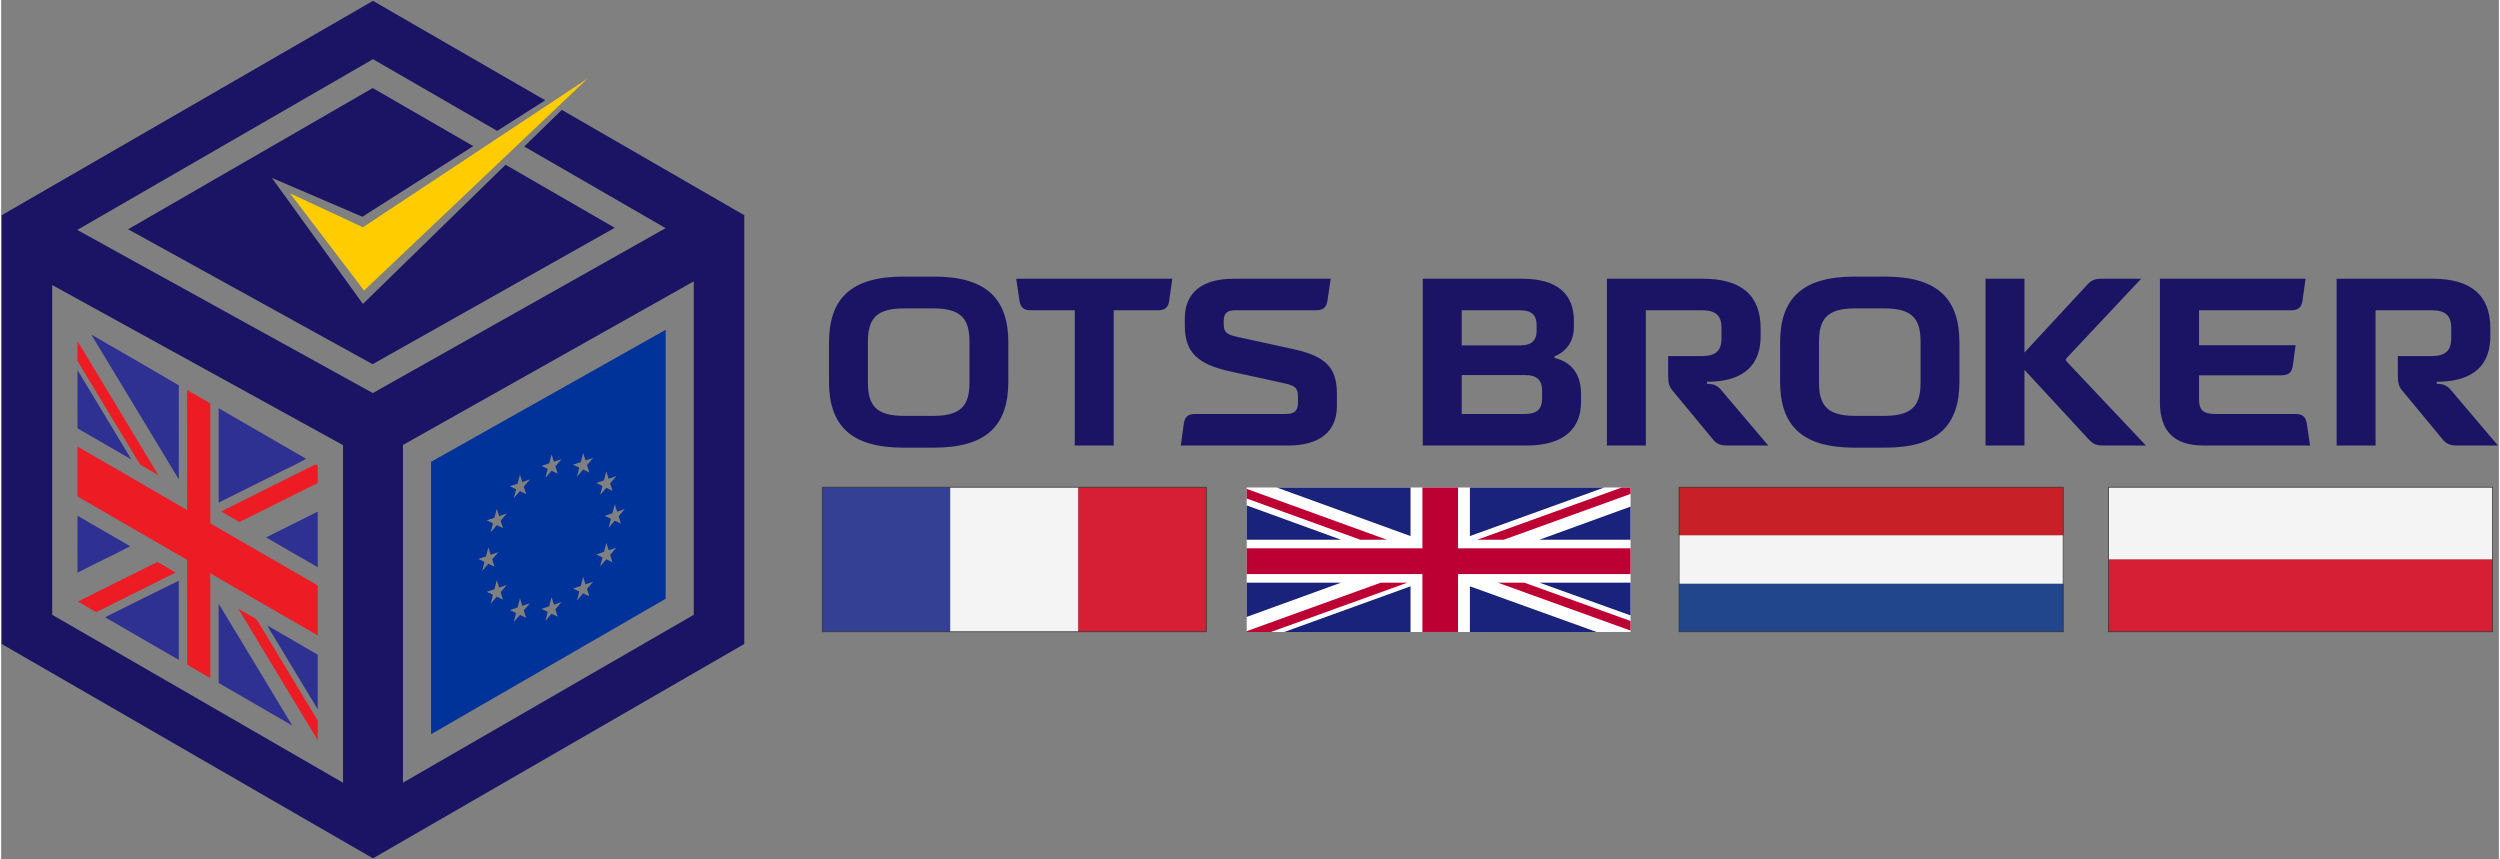 <?xml version="1.0" encoding="UTF-8"?>
<!DOCTYPE svg PUBLIC "-//W3C//DTD SVG 1.1//EN" "http://www.w3.org/Graphics/SVG/1.1/DTD/svg11.dtd">
<!-- Creator: CorelDRAW -->
<svg xmlns="http://www.w3.org/2000/svg" xml:space="preserve" width="195px" height="67px" version="1.1" style="shape-rendering:geometricPrecision; text-rendering:geometricPrecision; image-rendering:optimizeQuality; fill-rule:evenodd; clip-rule:evenodd"
viewBox="0 0 3384 1163.75"
 xmlns:xlink="http://www.w3.org/1999/xlink"
 xmlns:xodm="http://www.corel.com/coreldraw/odm/2003">
 <rect x="0" y="0" width="3384" height="1163.75" fill="#808080" stroke="none"/>
 <defs>
  <style type="text/css">
   <![CDATA[
    .str0 {stroke:#353535;stroke-width:1.04;stroke-miterlimit:10}
    .fil10 {fill:none}
    .fil12 {fill:#21468B}
    .fil13 {fill:#334094}
    .fil11 {fill:#C72127}
    .fil9 {fill:#D61E34}
    .fil8 {fill:#F4F4F4}
    .fil3 {fill:#003399;fill-rule:nonzero}
    .fil7 {fill:#1A237B;fill-rule:nonzero}
    .fil0 {fill:#1B1464;fill-rule:nonzero}
    .fil1 {fill:#2E3192;fill-rule:nonzero}
    .fil6 {fill:#BD0034;fill-rule:nonzero}
    .fil2 {fill:#ED1C24;fill-rule:nonzero}
    .fil4 {fill:#FFCC00;fill-rule:nonzero}
    .fil5 {fill:white;fill-rule:nonzero}
   ]]>
  </style>
 </defs>
 <g id="Warstwa_x0020_1">
  <g id="_2204941343968">
   <path class="fil0" d="M1263.65 606.51c72.07,0 100.95,-30.52 100.95,-89.75l0 -52.39c0,-59.13 -28.88,-89.65 -100.95,-89.65l-41.09 0c-71.98,0 -100.95,30.52 -100.95,89.65l0 52.39c0,59.23 28.97,89.75 100.95,89.75l41.09 0zm-40.45 -43.1c-37.63,0 -48.84,-14.12 -48.84,-45.01l0 -55.58c0,-30.88 11.21,-45 48.84,-45l39.81 0c37.63,0 48.93,14.12 48.93,45l0 55.58c0,30.89 -11.3,45.01 -48.93,45.01l-39.81 0zm156.5 -155.89c1.28,9.02 5.74,12.85 15.4,12.85l59.49 0 0 183.22 52.76 0 0 -183.22 59.77 0c9.65,0 14.12,-3.83 15.39,-12.85l4.2 -29.88 -211.47 0 4.46 29.88zm401.71 12.85c9.66,0 14.12,-3.83 15.49,-12.85l4.46 -29.88 -131.47 0c-43.1,0 -66.24,18.95 -66.24,54.03l0 8.92c0,36.08 16.4,52.76 61.78,62.69l73.61 16.13c14.4,3.18 17.95,6.74 17.95,17.67l0 9.02c0,10.57 -5.1,14.76 -16.4,14.76l-122.72 0c-9.66,0 -14.22,3.83 -15.49,12.85l-4.19 29.88 145.32 0c43.09,0 66.23,-18.95 66.23,-53.66l0 -16.13c0,-35.99 -15.12,-51.39 -60.13,-61.04l-76.17 -16.68c-13.85,-3.28 -17.03,-6.47 -17.03,-17.03l0 -4.2c0,-10.29 4.46,-14.48 15.39,-14.48l109.61 0zm144.68 -42.73l0 225.95 140.5 0c53.66,0 73.89,-25.42 73.89,-58.86l0 -11.2c0,-26.33 -12.58,-43.1 -35.99,-48.56l0 -2.19c17.04,-6.83 26.33,-21.23 26.33,-39.54l0 -8.75c0,-36.63 -23.14,-56.85 -69.7,-56.85l-135.03 0zm52.76 42.73l79.35 0c15.13,0 22.14,6.47 22.14,20.22l0 7.11c0,13.85 -7.01,20.23 -22.14,20.23l-79.35 0 0 -47.56zm0 140.49l0 -52.75 85.46 0c16.67,0 23.41,7.1 23.41,20.95l0 10.85c0,14.21 -6.74,20.95 -23.41,20.95l-85.46 0zm196.71 -183.22l0 225.95 52.75 0 0 -183.22 76.17 0c18.31,0 26.33,7.1 26.33,23.78l0 14.12c0,16.4 -7.38,24.14 -26.33,24.14l-46.01 0 0 24.42c0,12.21 1.27,16.77 6.1,22.51l54.03 65.23c5.47,7.11 10.93,9.02 20.59,9.02l54.94 0 -62.68 -73.89c-5.84,-7.11 -10.57,-9.66 -20.23,-9.66l0 -2.91 5.1 0c44.01,-1.28 68.15,-22.14 67.51,-63.33l0 -8.65c0,-45.37 -26.33,-67.51 -78.44,-67.51l-129.83 0zm376.65 228.87c72.07,0 100.95,-30.52 100.95,-89.75l0 -52.39c0,-59.13 -28.88,-89.65 -100.95,-89.65l-41.09 0c-71.98,0 -100.95,30.52 -100.95,89.65l0 52.39c0,59.23 28.97,89.75 100.95,89.75l41.09 0zm-40.46 -43.1c-37.62,0 -48.83,-14.12 -48.83,-45.01l0 -55.58c0,-30.88 11.21,-45 48.83,-45l39.82 0c37.63,0 48.93,14.12 48.93,45l0 55.58c0,30.89 -11.3,45.01 -48.93,45.01l-39.82 0zm229.51 40.18l0 -102.5 86.38 93.48c6.47,7.11 10.66,9.02 20.59,9.02l57.58 0 -106.42 -112.79c-2.91,-3.28 -2.91,-3.56 0,-6.75l99.95 -106.41 -53.03 0c-10.29,0 -14.48,1.91 -20.86,9.02l-84.19 90.93 0 -99.95 -52.75 0 0 225.95 52.75 0zm183.48 -225.95l0 167.09c0,39.55 19.32,58.86 59.13,58.86l144.32 0 -4.46 -29.88c-1.28,-9.02 -5.83,-12.85 -15.49,-12.85l-108.61 0c-16.03,0 -21.86,-5.19 -21.86,-19.95l0 -32.44 111.88 0c9.29,0 13.76,-3.92 15.13,-12.85l3.82 -27.97 -130.83 0 0 -47.28 124.73 0c9.66,0 14.12,-3.83 15.4,-12.85l4.19 -29.88 -197.35 0zm239.44 0l0 225.95 52.75 0 0 -183.22 76.17 0c18.32,0 26.33,7.1 26.33,23.78l0 14.12c0,16.4 -7.38,24.14 -26.33,24.14l-46.01 0 0 24.42c0,12.21 1.28,16.77 6.11,22.51l54.02 65.23c5.47,7.11 10.94,9.02 20.6,9.02l54.93 0 -62.68 -73.89c-5.83,-7.11 -10.57,-9.66 -20.23,-9.66l0 -2.91 5.11 0c44,-1.28 68.15,-22.14 67.51,-63.33l0 -8.65c0,-45.37 -26.33,-67.51 -78.45,-67.51l-129.83 0z"/>
   <path class="fil1" d="M122.13 453.26c39.55,22.87 79.08,45.47 118.62,68.74 -0.11,42.42 -0.01,84.97 -0.04,127.42 -39.56,-65.27 -79.1,-130.62 -118.58,-196.16z"/>
   <path class="fil1" d="M294.71 553.04c39.52,22.83 79.02,45.67 118.55,68.56 -14.1,8.02 -28.6,14.3 -42.85,21.66 -25.22,12.52 -50.44,25 -75.65,37.61 -0.05,-42.63 0.03,-85.19 -0.05,-127.83z"/>
   <path class="fil1" d="M103.5 501.43c24.23,40.63 48.72,80.35 72.93,121.04 -24.32,-13.96 -48.63,-28.12 -72.96,-42.13 0.06,-26.29 0.01,-52.63 0.03,-78.91z"/>
   <path class="fil1" d="M358.99 728.06c23.26,-11.89 46.67,-23.02 69.93,-34.92 0.01,25.09 -0.09,50.14 0.06,75.3 -23.33,-13.2 -46.66,-26.86 -69.99,-40.38z"/>
   <path class="fil1" d="M103.47 698.69c23.79,13.84 47.59,27.46 71.38,41.37 -23.69,12.38 -47.65,23.46 -71.35,35.8 -0.02,-25.74 0.01,-51.43 -0.03,-77.17z"/>
   <path class="fil1" d="M360.62 847.47c22.77,13.19 45.56,26.22 68.33,39.59 -0.09,24.58 -0.04,49.23 -0.03,73.87 -20.67,-34.38 -41.39,-68.53 -62.1,-102.8 -2.08,-3.5 -4.27,-6.66 -6.2,-10.66z"/>
   <path class="fil1" d="M140.84 836.28c33.25,-16.72 66.55,-33.15 99.86,-49.55 0.01,35.77 0.01,71.51 0,107.26 -33.29,-19.12 -66.57,-38.46 -99.86,-57.71z"/>
   <path class="fil1" d="M294.74 817.98c33.24,54.96 66.51,109.79 99.69,164.99 -33.23,-19.22 -66.46,-38.46 -99.69,-57.66 0.01,-35.77 0.01,-71.54 0,-107.33z"/>
   <path class="fil2" d="M251.92 528.34c10.48,5.94 20.97,12.04 31.45,18.16 0.01,54.21 -0.01,108.39 0.02,162.61 48.52,27.84 97.04,56.11 145.57,84.08 0,22.54 -0.07,45.06 0.03,67.68 -48.54,-27.85 -97.08,-56.13 -145.61,-84.13 -0.01,47.31 0,94.62 -0.01,141.92 -10.46,-5.9 -20.9,-12.04 -31.36,-18.08 -0.07,-47.39 0.2,-94.59 -0.14,-142.12 -49.48,-28.62 -98.96,-57.34 -148.43,-85.85 0.02,-22.53 0.02,-45.1 0,-67.64 49.48,28.76 98.95,57.1 148.43,86 0.27,-54.06 0.2,-108.35 0.05,-162.63z"/>
   <path class="fil2" d="M424.66 629.72c1.28,-1 2.83,0.11 4.29,0.79l0 23.92c-33.97,16.92 -67.93,33.82 -101.89,50.75 -1.76,0.68 -3.42,2.63 -5.43,1.31 -7.81,-4.55 -15.6,-8.96 -23.39,-13.58 42.05,-21.44 84.32,-41.92 126.42,-63.19z"/>
   <path class="fil2" d="M103.47 462.15c36.45,60.69 73.09,120.73 109.51,181.54 -7.61,-4.31 -15.24,-8.87 -22.87,-13.15 -1.15,-0.5 -2.29,-1.74 -3.3,-3.53 -27.79,-46.06 -55.6,-91.98 -83.38,-138.03 0.04,-8.92 0,-17.89 0.04,-26.83z"/>
   <path class="fil2" d="M211.45 761.53c8.29,3.99 16.62,9.46 24.93,14.12 -34.98,17.79 -70.1,34.9 -105.12,52.52 -1.2,0.61 -2.43,1.45 -3.84,0.37 -7.81,-4.52 -15.63,-9.04 -23.44,-13.56 35.82,-17.86 71.61,-35.89 107.47,-53.45z"/>
   <path class="fil2" d="M321.45 824.83c7.62,4.31 15.24,8.88 22.87,13.15 1.12,0.52 2.24,1.65 3.23,3.42 27.12,45.02 54.31,89.77 81.42,134.82 -0.03,8.87 -0.05,17.74 0.01,26.66 -35.87,-59.22 -71.76,-118.46 -107.53,-178.05z"/>
   <path class="fil3" d="M839.82 709.46c-2.82,-1.36 -5.62,-2.72 -8.44,-4.06 -2.8,3.29 -5.62,6.54 -8.43,9.82 1.12,-4.11 2.17,-8.21 3.24,-12.31 -2.79,-1.36 -5.59,-2.73 -8.42,-4.02 3.46,-1.16 6.93,-2.36 10.39,-3.53 1.09,-4.1 2.17,-8.21 3.21,-12.31 1.08,3.37 2.14,6.75 3.22,10.11 3.47,-1.18 6.94,-2.36 10.41,-3.56 -2.83,3.24 -5.62,6.51 -8.42,9.78 1.07,3.37 2.11,6.76 3.24,10.08zm-11.5 52.36c-2.77,-1.42 -5.6,-2.72 -8.4,-4.08 -2.79,3.24 -5.59,6.48 -8.37,9.74 0.99,-4.08 2.12,-8.16 3.17,-12.22 -2.8,-1.39 -5.62,-2.72 -8.44,-4.07 3.48,-1.11 6.94,-2.34 10.42,-3.52 1.1,-4.09 2.13,-8.19 3.22,-12.29 1.03,3.39 2.11,6.74 3.2,10.1 3.46,-1.19 6.94,-2.34 10.41,-3.57 -2.8,3.27 -5.62,6.53 -8.42,9.81 1.05,3.37 2.13,6.73 3.21,10.1zm-11.61 -111.01c1.08,-4.09 2.11,-8.17 3.22,-12.26 1.01,3.39 2.12,6.71 3.17,10.08 3.48,-1.15 6.98,-2.38 10.46,-3.55 -2.86,3.21 -5.63,6.53 -8.46,9.78 1.07,3.37 2.13,6.74 3.22,10.09 -2.78,-1.39 -5.6,-2.7 -8.39,-4.06 -2.83,3.24 -5.61,6.53 -8.43,9.78 1.08,-4.1 2.17,-8.19 3.21,-12.29 -2.81,-1.32 -5.59,-2.74 -8.44,-4 3.48,-1.19 6.96,-2.36 10.44,-3.57zm-22.96 -20.68c1.08,3.36 2.12,6.74 3.24,10.06 -2.8,-1.37 -5.61,-2.7 -8.42,-4.06 -2.81,3.27 -5.64,6.53 -8.43,9.83 1.09,-4.11 2.15,-8.21 3.23,-12.32 -2.8,-1.37 -5.62,-2.72 -8.44,-4.05 3.47,-1.12 6.95,-2.35 10.42,-3.53 1.07,-4.09 2.18,-8.18 3.18,-12.28 1.12,3.34 2.13,6.75 3.24,10.09 3.47,-1.18 6.94,-2.33 10.41,-3.57 -2.8,3.29 -5.64,6.52 -8.43,9.83zm3.24 177.8c-2.8,-1.37 -5.62,-2.69 -8.41,-4.06 -2.82,3.26 -5.63,6.53 -8.43,9.8 1.08,-4.09 2.14,-8.19 3.22,-12.28 -2.8,-1.35 -5.59,-2.75 -8.43,-4.02 3.47,-1.19 6.94,-2.37 10.41,-3.56 1.06,-4.09 2.18,-8.19 3.17,-12.28 1.12,3.34 2.16,6.73 3.24,10.09 3.47,-1.16 6.93,-2.38 10.4,-3.53 -2.81,3.24 -5.61,6.49 -8.4,9.75 1.05,3.38 2.13,6.75 3.23,10.09zm-46.05 -176.19c1.05,3.36 2.12,6.73 3.21,10.07 -2.79,-1.37 -5.6,-2.71 -8.41,-4.05 -2.8,3.26 -5.61,6.52 -8.42,9.8 1.09,-4.1 2.16,-8.19 3.23,-12.29 -2.81,-1.36 -5.6,-2.73 -8.43,-4.03 3.45,-1.13 6.91,-2.37 10.37,-3.49 1.18,-4.1 2.1,-8.21 3.28,-12.31 1,3.4 2.13,6.68 3.14,10.06 3.48,-1.1 6.96,-2.35 10.44,-3.54 -2.81,3.24 -5.62,6.51 -8.41,9.78zm3.17 203.75c-2.78,-1.36 -5.57,-2.7 -8.36,-4.04 -2.81,3.28 -5.64,6.53 -8.43,9.82 1.09,-4.1 2.14,-8.19 3.23,-12.29 -2.77,-1.42 -5.63,-2.68 -8.42,-4.09 3.46,-1.06 6.92,-2.33 10.38,-3.47 0.99,-3.67 1.95,-7.33 2.87,-10.99 0.08,-0.39 0.23,-0.76 0.45,-1.11 1,3.33 2.06,6.62 3.13,9.9 3.46,-1.22 6.92,-2.31 10.38,-3.6 -2.77,3.31 -5.65,6.52 -8.41,9.84 1.06,3.35 2.16,6.66 3.18,10.03zm-46.01 -176.15c1.08,3.35 2.14,6.74 3.24,10.09 -2.78,-1.42 -5.62,-2.74 -8.43,-4.09 -2.79,3.27 -5.61,6.53 -8.42,9.8 1.11,-4.09 2.16,-8.18 3.23,-12.27 -2.79,-1.41 -5.62,-2.73 -8.44,-4.08 3.47,-1.11 6.95,-2.33 10.42,-3.52 1.11,-4.09 2.12,-8.2 3.24,-12.29 0.99,3.41 2.12,6.73 3.17,10.09 3.48,-1.16 6.96,-2.33 10.43,-3.57 -2.8,3.29 -5.64,6.54 -8.44,9.84zm3.24 177.8c-2.8,-1.38 -5.62,-2.72 -8.43,-4.07 -2.79,3.29 -5.61,6.55 -8.42,9.82 1.1,-4.11 2.17,-8.2 3.22,-12.3 -2.8,-1.36 -5.58,-2.74 -8.42,-4.01 3.47,-1.2 6.95,-2.37 10.43,-3.57 1.08,-4.1 2.11,-8.2 3.22,-12.29 0.99,3.41 2.12,6.75 3.19,10.11 3.45,-1.17 6.92,-2.38 10.37,-3.52 -2.81,3.23 -5.6,6.5 -8.4,9.75 1.08,3.36 2.13,6.74 3.24,10.08zm-34.58 -131.69c1.06,3.37 2.13,6.72 3.22,10.07 -2.8,-1.35 -5.59,-2.71 -8.41,-4.04 -2.8,3.26 -5.61,6.51 -8.41,9.79 1.08,-4.09 2.15,-8.19 3.22,-12.28 -2.8,-1.35 -5.59,-2.73 -8.42,-4.02 3.47,-1.22 6.94,-2.35 10.41,-3.58 1.04,-4.08 2.16,-8.16 3.17,-12.24 1.11,3.33 2.15,6.72 3.22,10.06 3.49,-1.15 6.98,-2.35 10.46,-3.55 -2.85,3.21 -5.64,6.53 -8.46,9.79zm3.22 106.94c-2.78,-1.39 -5.59,-2.73 -8.41,-4.06 -2.81,3.27 -5.63,6.52 -8.42,9.81 1.08,-4.1 2.16,-8.2 3.23,-12.31 -2.8,-1.37 -5.63,-2.7 -8.44,-4.06 3.47,-1.1 6.95,-2.33 10.42,-3.52 1.07,-4.08 2.16,-8.15 3.17,-12.23 1.14,3.3 2.14,6.72 3.24,10.05 3.48,-1.18 6.95,-2.34 10.42,-3.58 -2.81,3.28 -5.63,6.53 -8.43,9.81 1.06,3.37 2.14,6.73 3.22,10.09zm-33.5 -55.09c3.47,-1.16 6.93,-2.36 10.4,-3.54 1.08,-4.1 2.14,-8.2 3.23,-12.3 1.02,3.4 2.12,6.75 3.2,10.11 3.47,-1.18 6.94,-2.36 10.41,-3.55 -2.84,3.22 -5.63,6.51 -8.43,9.78 1.06,3.36 2.12,6.73 3.22,10.07 -2.68,-1.32 -5.38,-2.61 -8.07,-3.91 -0.38,-0.38 -0.77,0.44 -1.11,0.73 -2.55,2.99 -5.12,5.96 -7.68,8.94 1.13,-4.09 2.17,-8.2 3.25,-12.31 -2.79,-1.36 -5.6,-2.73 -8.42,-4.02zm-63.98 -131.64l0 369.07 317.81 -183.48 0 -364.38 -317.81 178.79z"/>
   <path class="fil0" d="M938.4 832.93l-394 227.48 0 -457.57 394 -221.66 0 451.75zm-475.19 227.48l-394 -227.48 0 -446.75 394 216.89 0 457.34zm296.41 -911.57l-50.89 49.66 191.57 110.61 -396.7 223.41 -400.45 -221.01 400.65 -231.32 168.26 97.14 65.09 -41.46 -233.35 -134.73 -503.04 290.44 0 580.88 503.04 290.44 503.06 -290.44 0 -580.88 -247.24 -142.74z"/>
   <polygon class="fil0" points="172.06,310.62 503.28,493.42 831.38,308.63 683.42,223.2 490.18,411.78 366.8,241 489.43,293.68 639.69,197.95 503.44,119.3 "/>
   <polygon class="fil4" points="490.18,307.92 391.48,261.93 491.69,393.65 794.24,106.64 "/>
   <polygon class="fil5" points="1687.54,856.21 2207.56,856.21 2207.56,660.47 1687.54,660.47 "/>
   <polygon class="fil6" points="2035.74,731.24 2207.56,669.17 2207.56,660.47 2195.69,660.47 1999.78,731.24 "/>
   <polygon class="fil6" points="2027.61,789.37 2207.56,854.34 2207.56,841.35 2063.57,789.37 "/>
   <polygon class="fil6" points="1687.54,675.38 1841.46,731.24 1877.42,731.24 1687.54,662.37 "/>
   <polygon class="fil6" points="1869.29,789.37 1687.54,855.07 1687.54,856.21 1720.36,856.21 1905.25,789.37 "/>
   <polygon class="fil7" points="1989.91,660.47 1989.91,726.28 2171.99,660.47 "/>
   <polygon class="fil7" points="1728.16,660.47 1909.5,726.28 1909.5,660.47 "/>
   <polygon class="fil7" points="2207.56,731.24 2207.56,686.34 2084.05,731.24 "/>
   <polygon class="fil7" points="2207.56,833.79 2207.56,789.37 2084.05,789.37 "/>
   <polygon class="fil7" points="1738.45,856.21 1909.5,856.21 1909.5,794.34 "/>
   <polygon class="fil7" points="1989.91,856.21 2161.5,856.21 1989.91,794.34 "/>
   <polygon class="fil7" points="1687.54,835.79 1815.36,789.37 1687.54,789.37 "/>
   <polygon class="fil7" points="1687.54,731.24 1815.36,731.24 1687.54,684.74 "/>
   <polygon class="fil6" points="1925.58,660.47 1925.58,742.86 1687.54,742.86 1687.54,777.75 1925.58,777.75 1925.58,856.21 1973.83,856.21 1973.83,777.75 2207.56,777.75 2207.56,742.86 1973.83,742.86 1973.83,660.47 "/>
   <polygon class="fil8" points="2855.16,758 3375.47,758 3375.47,660.09 2855.16,660.09 "/>
   <polygon class="fil9" points="2855.16,855.92 3375.47,855.92 3375.47,758 2855.16,758 "/>
   <polygon class="fil10 str0" points="2855.16,660.09 2855.16,758 2855.16,855.92 3375.47,855.92 3375.47,758 3375.47,660.09 "/>
   <polygon class="fil11" points="2273.11,725.34 2793.98,725.34 2793.98,659.99 2273.11,659.99 "/>
   <polygon class="fil12" points="2273.11,856.01 2793.98,856.01 2793.98,790.68 2273.11,790.68 "/>
   <polygon class="fil8" points="2273.11,790.68 2793.98,790.68 2793.98,725.34 2273.11,725.34 "/>
   <polygon class="fil13" points="1112.5,855.92 1285.93,855.92 1285.93,660.09 1112.5,660.09 "/>
   <polygon class="fil8" points="1285.93,855.92 1459.36,855.92 1459.36,660.09 1285.93,660.09 "/>
   <polygon class="fil9" points="1459.37,855.92 1632.83,855.92 1632.83,660.09 1459.37,660.09 "/>
   <polygon class="fil10 str0" points="2273.38,660.09 2273.38,758 2273.38,855.92 2793.7,855.92 2793.7,758 2793.7,660.09 "/>
   <polygon class="fil10 str0" points="1112.51,660.09 1112.51,758 1112.51,855.92 1632.82,855.92 1632.82,758 1632.82,660.09 "/>
  </g>
 </g>
</svg>
